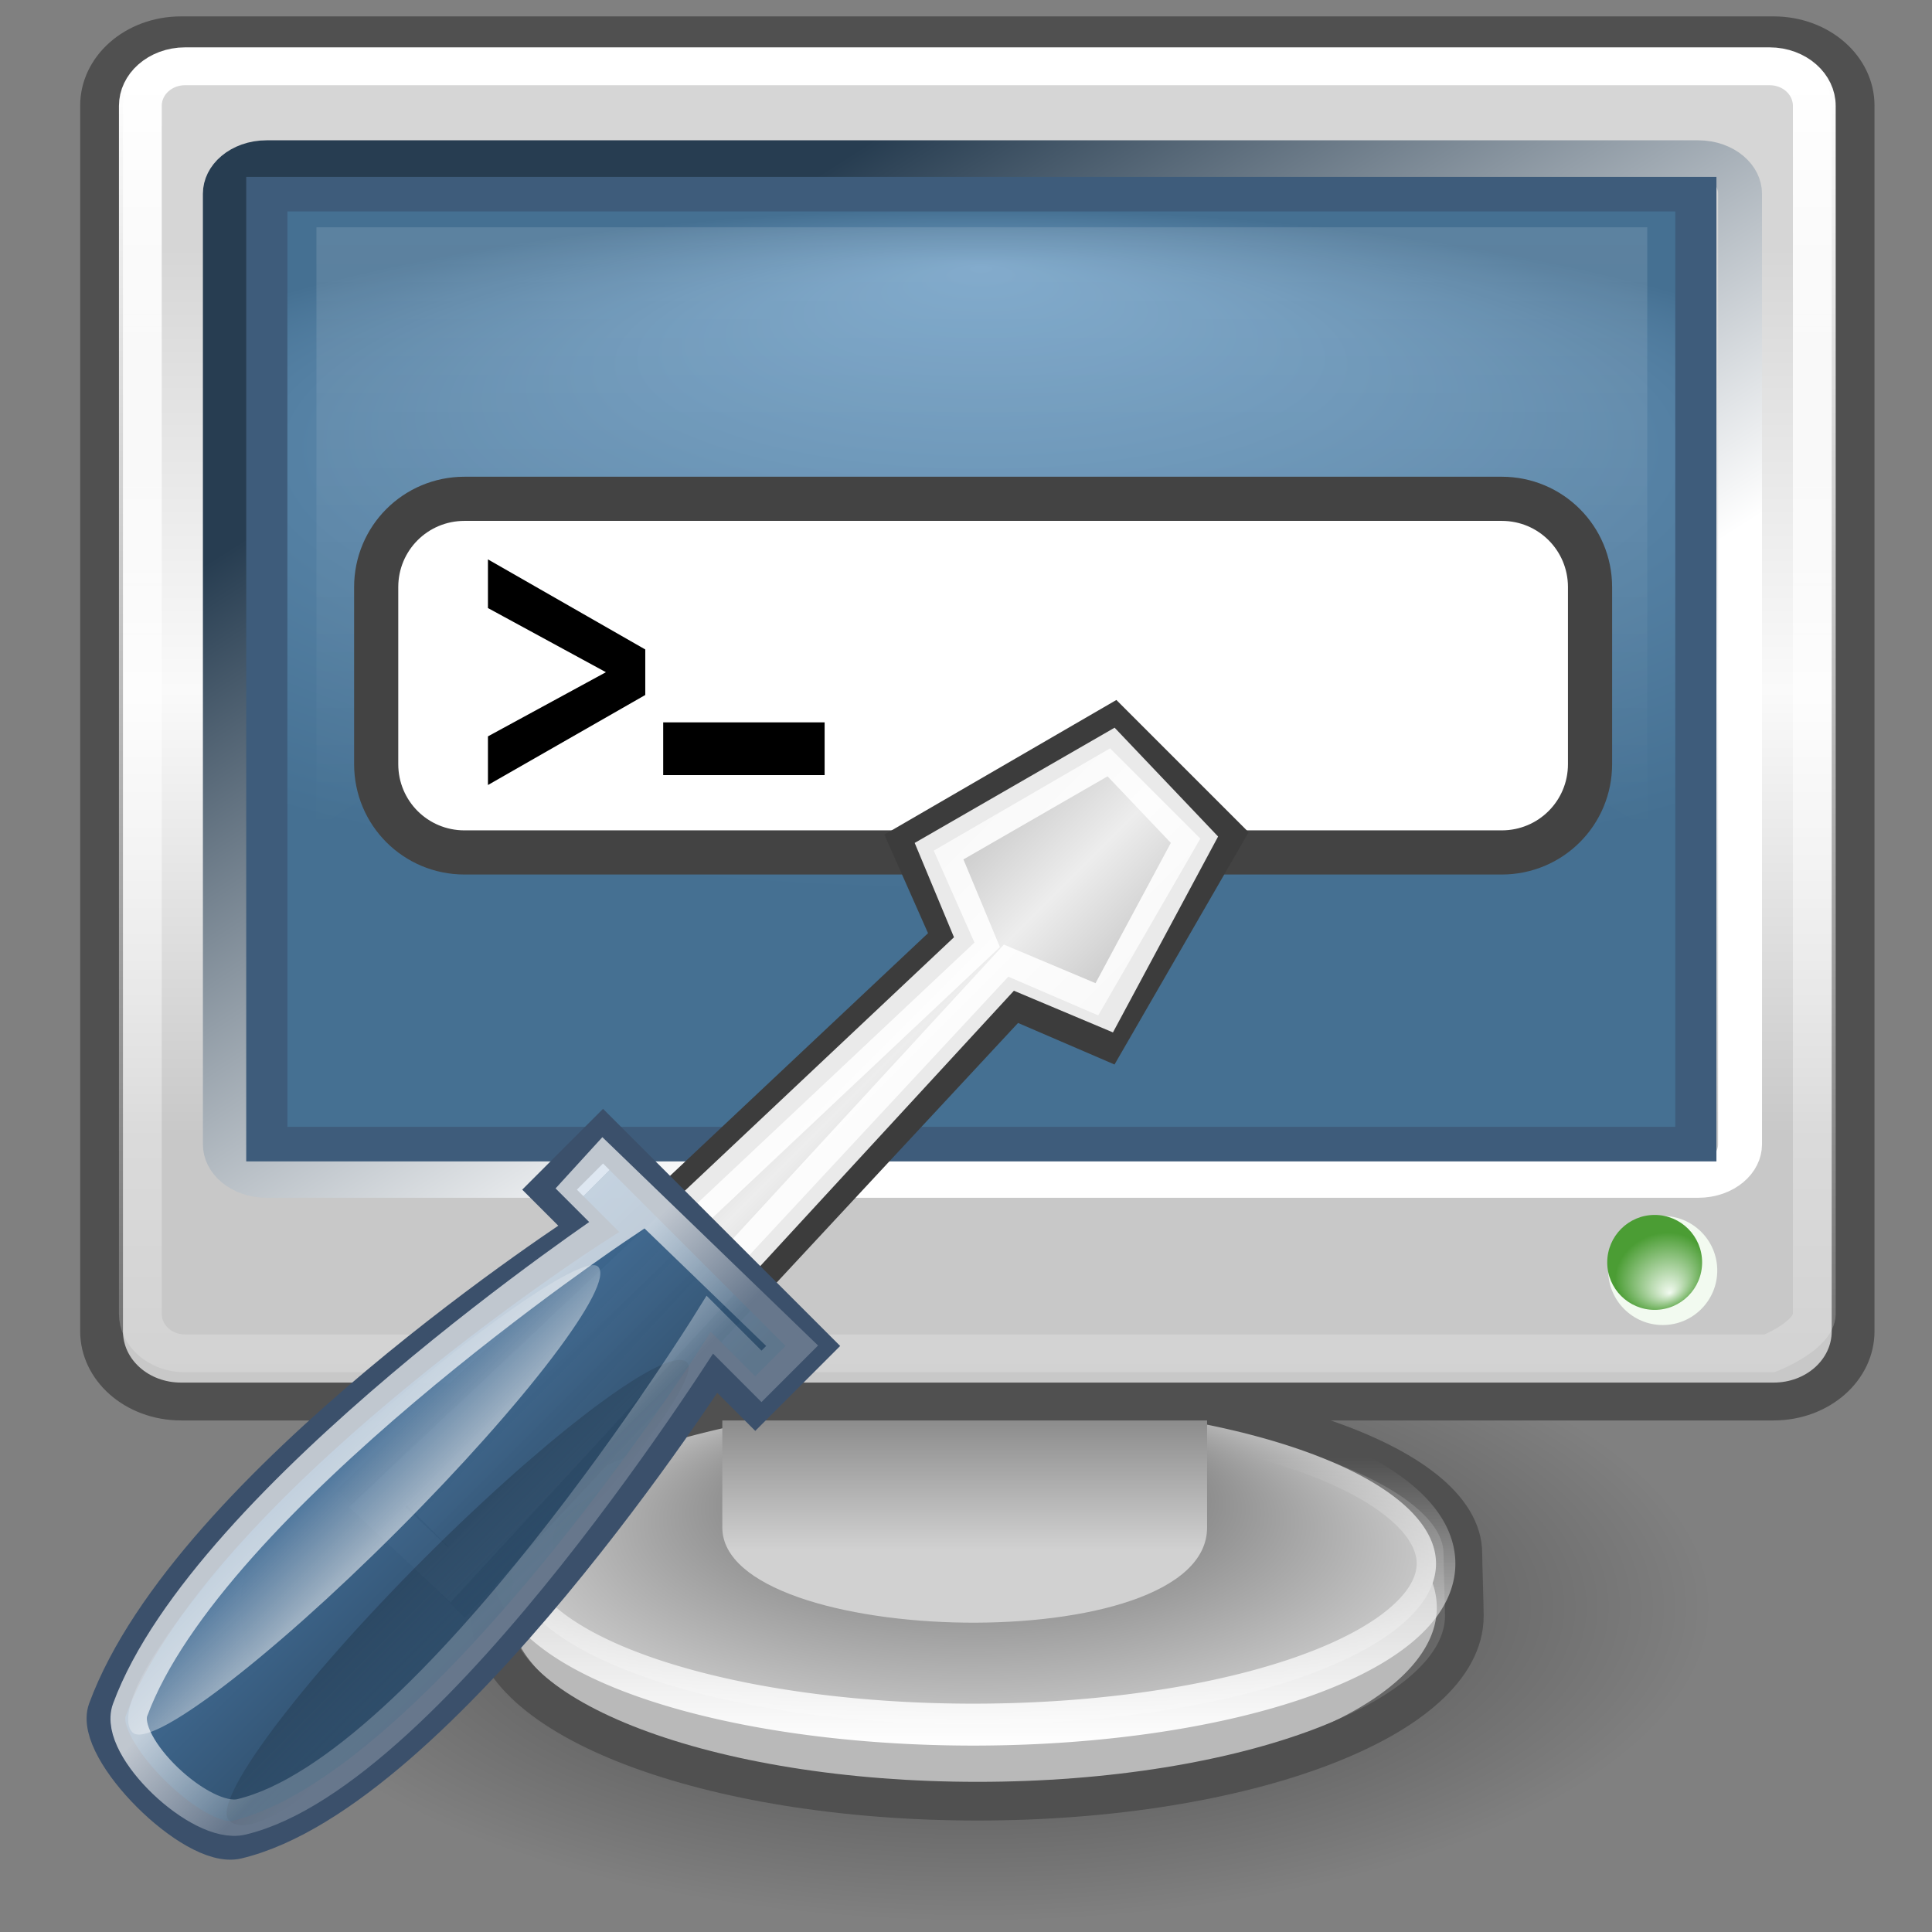 <?xml version="1.0" encoding="UTF-8" standalone="no"?>
<!-- Created with Inkscape (http://www.inkscape.org/) -->
<svg
   xmlns:dc="http://purl.org/dc/elements/1.1/"
   xmlns:cc="http://web.resource.org/cc/"
   xmlns:rdf="http://www.w3.org/1999/02/22-rdf-syntax-ns#"
   xmlns:svg="http://www.w3.org/2000/svg"
   xmlns="http://www.w3.org/2000/svg"
   xmlns:xlink="http://www.w3.org/1999/xlink"
   xmlns:sodipodi="http://inkscape.sourceforge.net/DTD/sodipodi-0.dtd"
   xmlns:inkscape="http://www.inkscape.org/namespaces/inkscape"
   width="48px"
   height="48px"
   id="svg2"
   sodipodi:version="0.32"
   inkscape:version="0.43"
   sodipodi:docbase="/home/silvestre/Desktop/yasis/scalable/apps"
   sodipodi:docname="gdm-setup.svg">
  <rect width="100%" height="100%" fill="#808080" stroke="none"/>
  <defs
     id="defs4">
    <linearGradient
       inkscape:collect="always"
       id="linearGradient6183">
      <stop
         style="stop-color:#f2faf0;stop-opacity:1"
         offset="0"
         id="stop6185" />
      <stop
         style="stop-color:#4b9d34;stop-opacity:1"
         offset="1"
         id="stop6187" />
    </linearGradient>
    <linearGradient
       inkscape:collect="always"
       id="linearGradient5233">
      <stop
         style="stop-color:#000000;stop-opacity:1;"
         offset="0"
         id="stop5235" />
      <stop
         style="stop-color:#000000;stop-opacity:0;"
         offset="1"
         id="stop5237" />
    </linearGradient>
    <linearGradient
       inkscape:collect="always"
       id="linearGradient5202">
      <stop
         style="stop-color:#515151;stop-opacity:1"
         offset="0"
         id="stop5204" />
      <stop
         style="stop-color:#d0d0d0;stop-opacity:1"
         offset="1"
         id="stop5206" />
    </linearGradient>
    <linearGradient
       inkscape:collect="always"
       id="linearGradient5194">
      <stop
         style="stop-color:#ffffff;stop-opacity:1;"
         offset="0"
         id="stop5196" />
      <stop
         style="stop-color:#ffffff;stop-opacity:0;"
         offset="1"
         id="stop5198" />
    </linearGradient>
    <linearGradient
       id="linearGradient5176"
       inkscape:collect="always">
      <stop
         id="stop5178"
         offset="0"
         style="stop-color:#898989;stop-opacity:1" />
      <stop
         id="stop5180"
         offset="1"
         style="stop-color:#d1d1d1;stop-opacity:1" />
    </linearGradient>
    <linearGradient
       id="linearGradient3858"
       inkscape:collect="always">
      <stop
         id="stop3860"
         offset="0"
         style="stop-color:#72a0c5;stop-opacity:1" />
      <stop
         id="stop3862"
         offset="1"
         style="stop-color:#457092;stop-opacity:1" />
    </linearGradient>
    <linearGradient
       inkscape:collect="always"
       id="linearGradient4811">
      <stop
         style="stop-color:#ffffff;stop-opacity:0.387"
         offset="0"
         id="stop4813" />
      <stop
         style="stop-color:#ffffff;stop-opacity:0;"
         offset="1"
         id="stop4815" />
    </linearGradient>
    <linearGradient
       id="linearGradient4064">
      <stop
         style="stop-color:#d6d6d6;stop-opacity:1;"
         offset="0"
         id="stop4066" />
      <stop
         id="stop4072"
         offset="0.5"
         style="stop-color:#fafafa;stop-opacity:1;" />
      <stop
         style="stop-color:#c8c8c8;stop-opacity:1"
         offset="1"
         id="stop4068" />
    </linearGradient>
    <linearGradient
       inkscape:collect="always"
       id="linearGradient4046">
      <stop
         style="stop-color:#ffffff;stop-opacity:1;"
         offset="0"
         id="stop4048" />
      <stop
         style="stop-color:#ffffff;stop-opacity:0;"
         offset="1"
         id="stop4050" />
    </linearGradient>
    <linearGradient
       inkscape:collect="always"
       id="linearGradient4036">
      <stop
         style="stop-color:#ffffff;stop-opacity:1;"
         offset="0"
         id="stop4038" />
      <stop
         style="stop-color:#273d51;stop-opacity:1"
         offset="1"
         id="stop4040" />
    </linearGradient>
    <radialGradient
       inkscape:collect="always"
       xlink:href="#linearGradient5233"
       id="radialGradient5256"
       gradientUnits="userSpaceOnUse"
       gradientTransform="matrix(1,0,0,0.351,-1.16053e-15,24.351)"
       cx="23.677"
       cy="37.52"
       fx="23.677"
       fy="37.52"
       r="19.536" />
    <linearGradient
       inkscape:collect="always"
       xlink:href="#linearGradient5176"
       id="linearGradient5262"
       gradientUnits="userSpaceOnUse"
       gradientTransform="matrix(0.713,0,0,1,7.034,-1.682)"
       x1="24.518"
       y1="36.916"
       x2="24.518"
       y2="39.971" />
    <linearGradient
       inkscape:collect="always"
       xlink:href="#linearGradient4064"
       id="linearGradient5297"
       gradientUnits="userSpaceOnUse"
       gradientTransform="matrix(0.999,0,0,0.999,3.410792e-2,3.206269e-2)"
       x1="4.391"
       y1="12.138"
       x2="4.391"
       y2="37.398" />
    <linearGradient
       inkscape:collect="always"
       xlink:href="#linearGradient4036"
       id="linearGradient5299"
       gradientUnits="userSpaceOnUse"
       x1="26.531"
       y1="31.716"
       x2="14.089"
       y2="15.248" />
    <radialGradient
       inkscape:collect="always"
       xlink:href="#linearGradient3858"
       id="radialGradient5301"
       gradientUnits="userSpaceOnUse"
       gradientTransform="matrix(1.45,-5.06058e-7,1.938102e-7,0.555,-10.795,11.41)"
       cx="23.974"
       cy="17.313"
       fx="23.974"
       fy="3.142"
       r="17.013" />
    <linearGradient
       inkscape:collect="always"
       xlink:href="#linearGradient4046"
       id="linearGradient5303"
       gradientUnits="userSpaceOnUse"
       gradientTransform="matrix(0.999,0,0,0.999,3.410792e-2,3.206269e-2)"
       x1="12.625"
       y1="7.197"
       x2="12.625"
       y2="52.575" />
    <linearGradient
       inkscape:collect="always"
       xlink:href="#linearGradient4811"
       id="linearGradient5305"
       gradientUnits="userSpaceOnUse"
       gradientTransform="matrix(1.045,0,0,0.999,-1.079,3.206269e-2)"
       x1="22.871"
       y1="7.743"
       x2="22.871"
       y2="28.697" />
    <radialGradient
       inkscape:collect="always"
       xlink:href="#linearGradient6183"
       id="radialGradient6189"
       cx="35.199"
       cy="32.722"
       fx="35.199"
       fy="31.99"
       r="1.327"
       gradientUnits="userSpaceOnUse"
       gradientTransform="matrix(-0.826,0.403,-0.295,-0.772,80.076,52.42)" />
    <radialGradient
       inkscape:collect="always"
       xlink:href="#linearGradient5202"
       id="radialGradient2092"
       gradientUnits="userSpaceOnUse"
       gradientTransform="matrix(1,0,0,0.351,5.551117e-17,24.36)"
       cx="24.841"
       cy="37.52"
       fx="24.841"
       fy="30.059"
       r="10.96" />
    <linearGradient
       inkscape:collect="always"
       xlink:href="#linearGradient5194"
       id="linearGradient2094"
       gradientUnits="userSpaceOnUse"
       x1="25.876"
       y1="41.35"
       x2="25.876"
       y2="35.307" />
    <linearGradient
       id="linearGradient4769">
      <stop
         id="stop4771"
         offset="0"
         style="stop-color:#bababa;stop-opacity:1;" />
      <stop
         style="stop-color:#ededed;stop-opacity:1;"
         offset="0.5"
         id="stop4777" />
      <stop
         id="stop4773"
         offset="1"
         style="stop-color:#bababa;stop-opacity:1" />
    </linearGradient>
    <linearGradient
       id="linearGradient6268"
       inkscape:collect="always">
      <stop
         id="stop6270"
         offset="0"
         style="stop-color:#ffffff;stop-opacity:0.809" />
      <stop
         id="stop6272"
         offset="1"
         style="stop-color:#ffffff;stop-opacity:0;" />
    </linearGradient>
    <linearGradient
       id="linearGradient6280"
       inkscape:collect="always">
      <stop
         id="stop6282"
         offset="0"
         style="stop-color:#000000;stop-opacity:0.422" />
      <stop
         id="stop6284"
         offset="1"
         style="stop-color:#000000;stop-opacity:0" />
    </linearGradient>
    <linearGradient
       id="linearGradient6288">
      <stop
         id="stop6290"
         offset="0"
         style="stop-color:#97b5d2;stop-opacity:1;" />
      <stop
         style="stop-color:#4776a3;stop-opacity:0.988;"
         offset="0"
         id="stop6296" />
      <stop
         id="stop6298"
         offset="0"
         style="stop-color:#43709b;stop-opacity:0.98;" />
      <stop
         id="stop6292"
         offset="1"
         style="stop-color:#2c4b68;stop-opacity:0.976;" />
    </linearGradient>
    <linearGradient
       id="linearGradient7045"
       inkscape:collect="always">
      <stop
         id="stop7047"
         offset="0"
         style="stop-color:#ffffff;stop-opacity:1;" />
      <stop
         id="stop7049"
         offset="1"
         style="stop-color:#ffffff;stop-opacity:0.329" />
    </linearGradient>
    <linearGradient
       inkscape:collect="always"
       xlink:href="#linearGradient4769"
       id="linearGradient1449"
       gradientUnits="userSpaceOnUse"
       gradientTransform="translate(0.234,0.955)"
       x1="-88.491"
       y1="20.05"
       x2="-76.035"
       y2="20.05" />
    <linearGradient
       inkscape:collect="always"
       xlink:href="#linearGradient6288"
       id="linearGradient1451"
       gradientUnits="userSpaceOnUse"
       x1="-86.964"
       y1="27.399"
       x2="-77.316"
       y2="27.399" />
    <linearGradient
       inkscape:collect="always"
       xlink:href="#linearGradient6268"
       id="linearGradient1453"
       gradientUnits="userSpaceOnUse"
       gradientTransform="matrix(0.908,-2.806768e-17,-1.580063e-16,1.088,-8.942,-3.546)"
       x1="-78.848"
       y1="41.441"
       x2="-85.762"
       y2="41.441" />
    <linearGradient
       inkscape:collect="always"
       xlink:href="#linearGradient6280"
       id="linearGradient1455"
       gradientUnits="userSpaceOnUse"
       x1="-83.758"
       y1="44.223"
       x2="-76.064"
       y2="44.223" />
    <linearGradient
       inkscape:collect="always"
       xlink:href="#linearGradient7045"
       id="linearGradient1457"
       gradientUnits="userSpaceOnUse"
       x1="-84.168"
       y1="40.298"
       x2="-78.974"
       y2="40.298" />
  </defs>
  <sodipodi:namedview
     id="base"
     pagecolor="#ffffff"
     bordercolor="#666666"
     borderopacity="1.0"
     inkscape:pageopacity="0.0"
     inkscape:pageshadow="2"
     inkscape:zoom="1"
     inkscape:cx="26.607125"
     inkscape:cy="16.148232"
     inkscape:document-units="px"
     inkscape:current-layer="layer1"
     showguides="true"
     inkscape:guide-bbox="true"
     inkscape:window-width="889"
     inkscape:window-height="582"
     inkscape:window-x="6"
     inkscape:window-y="46" />
  <g
     inkscape:label="Layer 1"
     inkscape:groupmode="layer"
     id="layer1">
    <path
       sodipodi:type="arc"
       style="opacity:0.522;color:#000000;fill:url(#radialGradient5256);fill-opacity:1;fill-rule:nonzero;stroke:none;stroke-width:1;stroke-linecap:round;stroke-linejoin:round;marker:none;marker-start:none;marker-mid:none;marker-end:none;stroke-miterlimit:4;stroke-dasharray:none;stroke-dashoffset:4.504;stroke-opacity:1;visibility:visible;display:inline;overflow:visible"
       id="path5231"
       sodipodi:cx="23.67655"
       sodipodi:cy="37.520214"
       sodipodi:rx="19.536388"
       sodipodi:ry="6.8571429"
       d="M 43.213 37.52 A 19.536 6.857 0 1 1  4.14,37.52 A 19.536 6.857 0 1 1  43.213 37.52 z"
       transform="matrix(0.937,0,0,1.138,2.023,-2.776)" />
    <g
       id="g5219"
       transform="matrix(1.097,0,0,1.097,-2.928,-3.493)">
      <path
         sodipodi:type="arc"
         style="opacity:1;color:#000000;fill:#b9b9b9;fill-opacity:1;fill-rule:nonzero;stroke:none;stroke-width:0.961;stroke-linecap:round;stroke-linejoin:round;marker:none;marker-start:none;marker-mid:none;marker-end:none;stroke-miterlimit:4;stroke-dasharray:none;stroke-dashoffset:4.504;stroke-opacity:1;visibility:visible;display:inline;overflow:visible"
         id="path5210"
         sodipodi:cx="24.840971"
         sodipodi:cy="37.520214"
         sodipodi:rx="10.479784"
         sodipodi:ry="3.3638813"
         d="M 35.321 37.52 A 10.48 3.364 0 1 1  14.361,37.52 A 10.48 3.364 0 1 1  35.321 37.52 z"
         transform="matrix(1.002,0,0,1.22,-0.182,-6.184)" />
      <g
         id="g2088"
         transform="translate(-1.092876e-16,0.354)">
        <path
           style="opacity:1;color:#000000;fill:none;fill-opacity:1;fill-rule:nonzero;stroke:#505050;stroke-width:0.876;stroke-linecap:round;stroke-linejoin:round;marker:none;marker-start:none;marker-mid:none;marker-end:none;stroke-miterlimit:4;stroke-dasharray:none;stroke-dashoffset:4.504;stroke-opacity:1;visibility:visible;display:inline;overflow:visible"
           d="M 23.528,34.302 C 18.048,34.515 13.783,36.1 13.783,38.017 C 13.783,38.236 13.783,39.169 13.783,39.427 C 13.783,41.749 18.721,43.623 24.808,43.623 C 30.895,43.623 35.833,41.749 35.833,39.427 C 35.833,39.169 35.8,38.236 35.8,38.017 C 35.8,35.955 30.882,34.302 24.808,34.302 C 24.381,34.302 23.943,34.286 23.528,34.302 z "
           id="path5182"
           sodipodi:nodetypes="cssssssc" />
        <path
           sodipodi:type="arc"
           style="opacity:1;color:#000000;fill:url(#radialGradient2092);fill-opacity:1;fill-rule:nonzero;stroke:url(#linearGradient2094);stroke-width:0.876;stroke-linecap:round;stroke-linejoin:round;marker:none;marker-start:none;marker-mid:none;marker-end:none;stroke-miterlimit:4;stroke-dasharray:none;stroke-dashoffset:4.504;stroke-opacity:1;visibility:visible;display:inline;overflow:visible"
           id="path5212"
           sodipodi:cx="24.840971"
           sodipodi:cy="37.520214"
           sodipodi:rx="10.479784"
           sodipodi:ry="3.3638813"
           d="M 35.321 37.52 A 10.48 3.364 0 1 1  14.361,37.52 A 10.48 3.364 0 1 1  35.321 37.52 z"
           transform="matrix(1,0,0,1.084,-0.129,-2.429)" />
      </g>
      <path
         sodipodi:nodetypes="ccccc"
         id="rect5163"
         d="M 19.028,30.534 L 30.007,30.534 L 30.007,37.779 C 30.007,40.789 19.028,40.514 19.028,37.779 L 19.028,30.534 z "
         style="color:#000000;fill:url(#linearGradient5262);fill-opacity:1;fill-rule:nonzero;stroke:none;stroke-width:1;stroke-linecap:round;stroke-linejoin:round;marker:none;marker-start:none;marker-mid:none;marker-end:none;stroke-miterlimit:4;stroke-dashoffset:4.504;stroke-opacity:1;visibility:visible;display:inline;overflow:visible" />
    </g>
    <g
       id="g3837"
       transform="matrix(0.988,0,0,0.874,0.425,-4.502)">
      <path
         id="rect3304"
         d="M 4.122,6.155 L 44.17,6.155 C 45.277,6.155 46.169,7.046 46.169,8.153 L 46.169,42.992 C 46.169,44.1 45.277,44.991 44.17,44.991 L 4.122,44.991 C 3.015,44.991 2.124,44.1 2.124,42.992 L 2.124,8.153 C 2.124,7.046 3.015,6.155 4.122,6.155 z "
         style="opacity:1;color:#000000;fill:url(#linearGradient5297);fill-opacity:1;fill-rule:nonzero;stroke:#505050;stroke-width:1.076;stroke-linecap:round;stroke-linejoin:miter;marker:none;marker-start:none;marker-mid:none;marker-end:none;stroke-miterlimit:4;stroke-dashoffset:0;stroke-opacity:1;visibility:visible;display:inline;overflow:visible"
         sodipodi:nodetypes="ccccccccc" />
      <g
         transform="matrix(1.086,0,0,1.031,-1.789,-0.841)"
         id="g4058"
         style="opacity:1">
        <path
           style="color:#000000;fill:none;fill-opacity:1;fill-rule:nonzero;stroke:url(#linearGradient5299);stroke-width:1.017;stroke-linecap:round;stroke-linejoin:miter;marker:none;marker-start:none;marker-mid:none;marker-end:none;stroke-miterlimit:4;stroke-dashoffset:0;stroke-opacity:1;visibility:visible;display:inline;overflow:visible"
           d="M 7.423,10.189 L 40.577,10.189 C 41.112,10.189 41.542,10.62 41.542,11.154 L 41.542,37.363 C 41.542,37.898 41.112,38.328 40.577,38.328 L 7.423,38.328 C 6.888,38.328 6.458,37.898 6.458,37.363 L 6.458,11.154 C 6.458,10.62 6.888,10.189 7.423,10.189 z "
           id="rect4032" />
        <path
           style="color:#000000;fill:url(#radialGradient5301);fill-opacity:1;fill-rule:nonzero;stroke:#3e5c7b;stroke-width:0.953;stroke-linecap:butt;stroke-linejoin:miter;marker:none;marker-start:none;marker-mid:none;marker-end:none;stroke-miterlimit:4;stroke-dashoffset:0;stroke-opacity:1;visibility:visible;display:inline;overflow:visible"
           d="M 7.429,11.166 L 40.519,11.166 L 40.519,37.357 L 7.429,37.357 L 7.429,11.166 z "
           id="rect4034" />
      </g>
      <path
         id="rect4044"
         d="M 4.225,7.035 L 44.067,7.035 C 44.691,7.035 45.193,7.538 45.193,8.161 L 45.193,42.497 C 45.193,43.121 44.067,43.623 44.067,43.623 L 4.225,43.623 C 3.602,43.623 3.099,43.121 3.099,42.497 L 3.099,8.161 C 3.099,7.538 3.602,7.035 4.225,7.035 z "
         style="opacity:1;color:#000000;fill:none;fill-opacity:1;fill-rule:nonzero;stroke:url(#linearGradient5303);stroke-width:1.076;stroke-linecap:round;stroke-linejoin:miter;marker:none;marker-start:none;marker-mid:none;marker-end:none;stroke-miterlimit:4;stroke-dashoffset:0;stroke-opacity:1;visibility:visible;display:inline;overflow:visible"
         sodipodi:nodetypes="ccccccccc" />
      <path
         sodipodi:nodetypes="ccccc"
         id="rect4808"
         d="M 7.527,11.613 L 40.993,11.613 L 40.993,28.708 C 32.005,22.217 16.323,21.852 7.527,28.708 L 7.527,11.613 z "
         style="opacity:0.403;color:#000000;fill:url(#linearGradient5305);fill-opacity:1;fill-rule:nonzero;stroke:none;stroke-width:1;stroke-linecap:butt;stroke-linejoin:miter;marker:none;marker-start:none;marker-mid:none;marker-end:none;stroke-miterlimit:4;stroke-dashoffset:0;stroke-opacity:1;visibility:visible;display:inline;overflow:visible" />
      <g
         id="g6195">
        <path
           style="color:#000000;fill:#f2faf0;fill-opacity:1;fill-rule:nonzero;stroke:none;stroke-width:1;stroke-linecap:round;stroke-linejoin:round;marker:none;marker-start:none;marker-mid:none;marker-end:none;stroke-miterlimit:4;stroke-dashoffset:4.504;stroke-opacity:1;visibility:visible;display:inline;overflow:visible"
           d="M 42.753,41.267 C 42.753,42.122 42.139,42.817 41.382,42.817 C 40.625,42.817 40.011,42.122 40.011,41.267 C 40.011,40.411 40.625,39.716 41.382,39.716 C 42.139,39.716 42.753,40.411 42.753,41.267 z "
           id="path6191" />
        <path
           id="path5307"
           d="M 42.372,41.037 C 42.372,41.782 41.838,42.386 41.179,42.386 C 40.52,42.386 39.986,41.782 39.986,41.037 C 39.986,40.292 40.52,39.687 41.179,39.687 C 41.838,39.687 42.372,40.292 42.372,41.037 z "
           style="color:#000000;fill:url(#radialGradient6189);fill-opacity:1;fill-rule:nonzero;stroke:none;stroke-width:1;stroke-linecap:round;stroke-linejoin:round;marker:none;marker-start:none;marker-mid:none;marker-end:none;stroke-miterlimit:4;stroke-dashoffset:4.504;stroke-opacity:1;visibility:visible;display:inline;overflow:visible" />
      </g>
    </g>
    <g
       id="g1459"
       transform="matrix(1.097,0,0,1.097,59.872,-20.775)">
      <path
         id="rect1337"
         d="M -44.058,30.235 L -20.567,30.235 C -19.459,30.235 -18.567,31.127 -18.567,32.235 L -18.567,36.244 C -18.567,37.352 -19.459,38.244 -20.567,38.244 L -44.058,38.244 C -45.166,38.244 -46.058,37.352 -46.058,36.244 L -46.058,32.235 C -46.058,31.127 -45.166,30.235 -44.058,30.235 z "
         style="fill:#ffffff;fill-opacity:1;stroke:#434343;stroke-width:1;stroke-miterlimit:4;stroke-opacity:1" />
      <path
         sodipodi:nodetypes="ccccccccccccc"
         id="text2212"
         d="M -43.527,31.607 L -43.527,32.709 L -40.855,34.162 L -43.527,35.615 L -43.527,36.717 L -39.964,34.678 L -39.964,33.647 L -43.527,31.607 z M -39.558,35.298 L -39.558,36.493 L -35.902,36.493 L -35.902,35.298 L -39.558,35.298 z "
         style="font-size:12px;font-style:normal;font-variant:normal;font-weight:bold;font-stretch:normal;text-align:start;line-height:125%;writing-mode:lr-tb;text-anchor:start;fill:#000000;fill-opacity:1;stroke:none;stroke-width:1px;stroke-linecap:butt;stroke-linejoin:miter;stroke-opacity:1;font-family:Bitstream Vera Sans" />
    </g>
    <g
       id="g6300"
       transform="matrix(0.428,0.428,-0.428,0.428,63.736,54.904)">
      <path
         sodipodi:nodetypes="ccccccccc"
         id="path5527"
         d="M -84.781,42.985 L -83.768,9.93 L -87.758,8.39 L -85.27,-0.975 L -78.811,-0.975 L -76.302,8.39 L -80.172,9.93 L -78.97,42.985 L -84.781,42.985 z "
         style="fill:url(#linearGradient1449);fill-opacity:1;fill-rule:evenodd;stroke:#3c3c3c;stroke-width:1.586px;stroke-linecap:butt;stroke-linejoin:miter;stroke-opacity:1" />
      <path
         sodipodi:nodetypes="ccccccccc"
         id="path6314"
         d="M -83.91,43.11 L -82.897,9.308 L -86.638,7.767 L -84.523,-0.104 L -79.558,0.021 L -77.298,7.518 L -81.23,9.121 L -79.841,42.985 L -83.91,43.11 z "
         style="fill:none;fill-opacity:1;fill-rule:evenodd;stroke:#ffffff;stroke-width:1.586px;stroke-linecap:butt;stroke-linejoin:miter;stroke-opacity:0.889" />
      <path
         sodipodi:nodetypes="ccccccccc"
         id="path6263"
         d="M -88.119,25.791 L -75.94,25.791 L -75.94,29.134 L -78.328,29.134 C -78.328,29.134 -73.851,49.559 -78.328,56.836 C -79.284,58.388 -85.134,58.388 -85.851,56.836 C -89.968,47.916 -85.851,28.896 -85.851,28.896 L -88.119,28.896 L -88.119,25.791 z "
         style="fill:url(#linearGradient1451);fill-opacity:1;fill-rule:evenodd;stroke:#3b506b;stroke-width:1.586px;stroke-linecap:butt;stroke-linejoin:miter;stroke-opacity:1" />
      <path
         sodipodi:nodetypes="csssc"
         id="path6265"
         d="M -82.629,43.238 C -82.629,50.699 -83.455,56.754 -84.472,56.754 C -85.488,56.754 -86.773,53.57 -86.773,46.109 C -86.773,38.648 -85.488,29.723 -84.472,29.723 C -83.455,29.723 -82.629,35.778 -82.629,43.238 z "
         style="color:#000000;fill:url(#linearGradient1453);fill-opacity:1;fill-rule:nonzero;stroke:none;stroke-width:1.25;stroke-linecap:round;stroke-linejoin:round;marker:none;marker-start:none;marker-mid:none;marker-end:none;stroke-miterlimit:4;stroke-dashoffset:4.504;stroke-opacity:1;visibility:visible;display:inline;overflow:visible" />
      <path
         sodipodi:nodetypes="csssc"
         id="path6276"
         d="M -75.65,46.945 C -75.65,53.609 -76.52,56.105 -77.592,56.105 C -78.664,56.105 -79.534,50.696 -79.534,44.032 C -79.534,37.367 -78.664,31.958 -77.592,31.958 C -76.52,31.958 -75.65,40.28 -75.65,46.945 z "
         style="color:#000000;fill:url(#linearGradient1455);fill-opacity:1;fill-rule:nonzero;stroke:none;stroke-width:1.25;stroke-linecap:round;stroke-linejoin:round;marker:none;marker-start:none;marker-mid:none;marker-end:none;stroke-miterlimit:4;stroke-dashoffset:4.504;stroke-opacity:1;visibility:visible;display:inline;overflow:visible"
         transform="matrix(1,0,0,1.101,-1.52,-5.267)" />
      <path
         sodipodi:nodetypes="ccccccccc"
         id="path7043"
         d="M -87.329,26.573 L -76.549,26.386 L -76.549,28.164 L -79.544,28.164 C -79.544,28.164 -74.644,49.196 -78.859,56.046 C -79.758,57.507 -84.519,57.631 -85.193,56.17 C -89.069,47.773 -85.131,27.939 -85.131,27.939 L -87.267,27.939 L -87.329,26.573 z "
         style="fill:none;fill-opacity:1;fill-rule:evenodd;stroke:url(#linearGradient1457);stroke-width:1.493px;stroke-linecap:butt;stroke-linejoin:miter;stroke-opacity:0.678" />
    </g>
  </g>
</svg>
